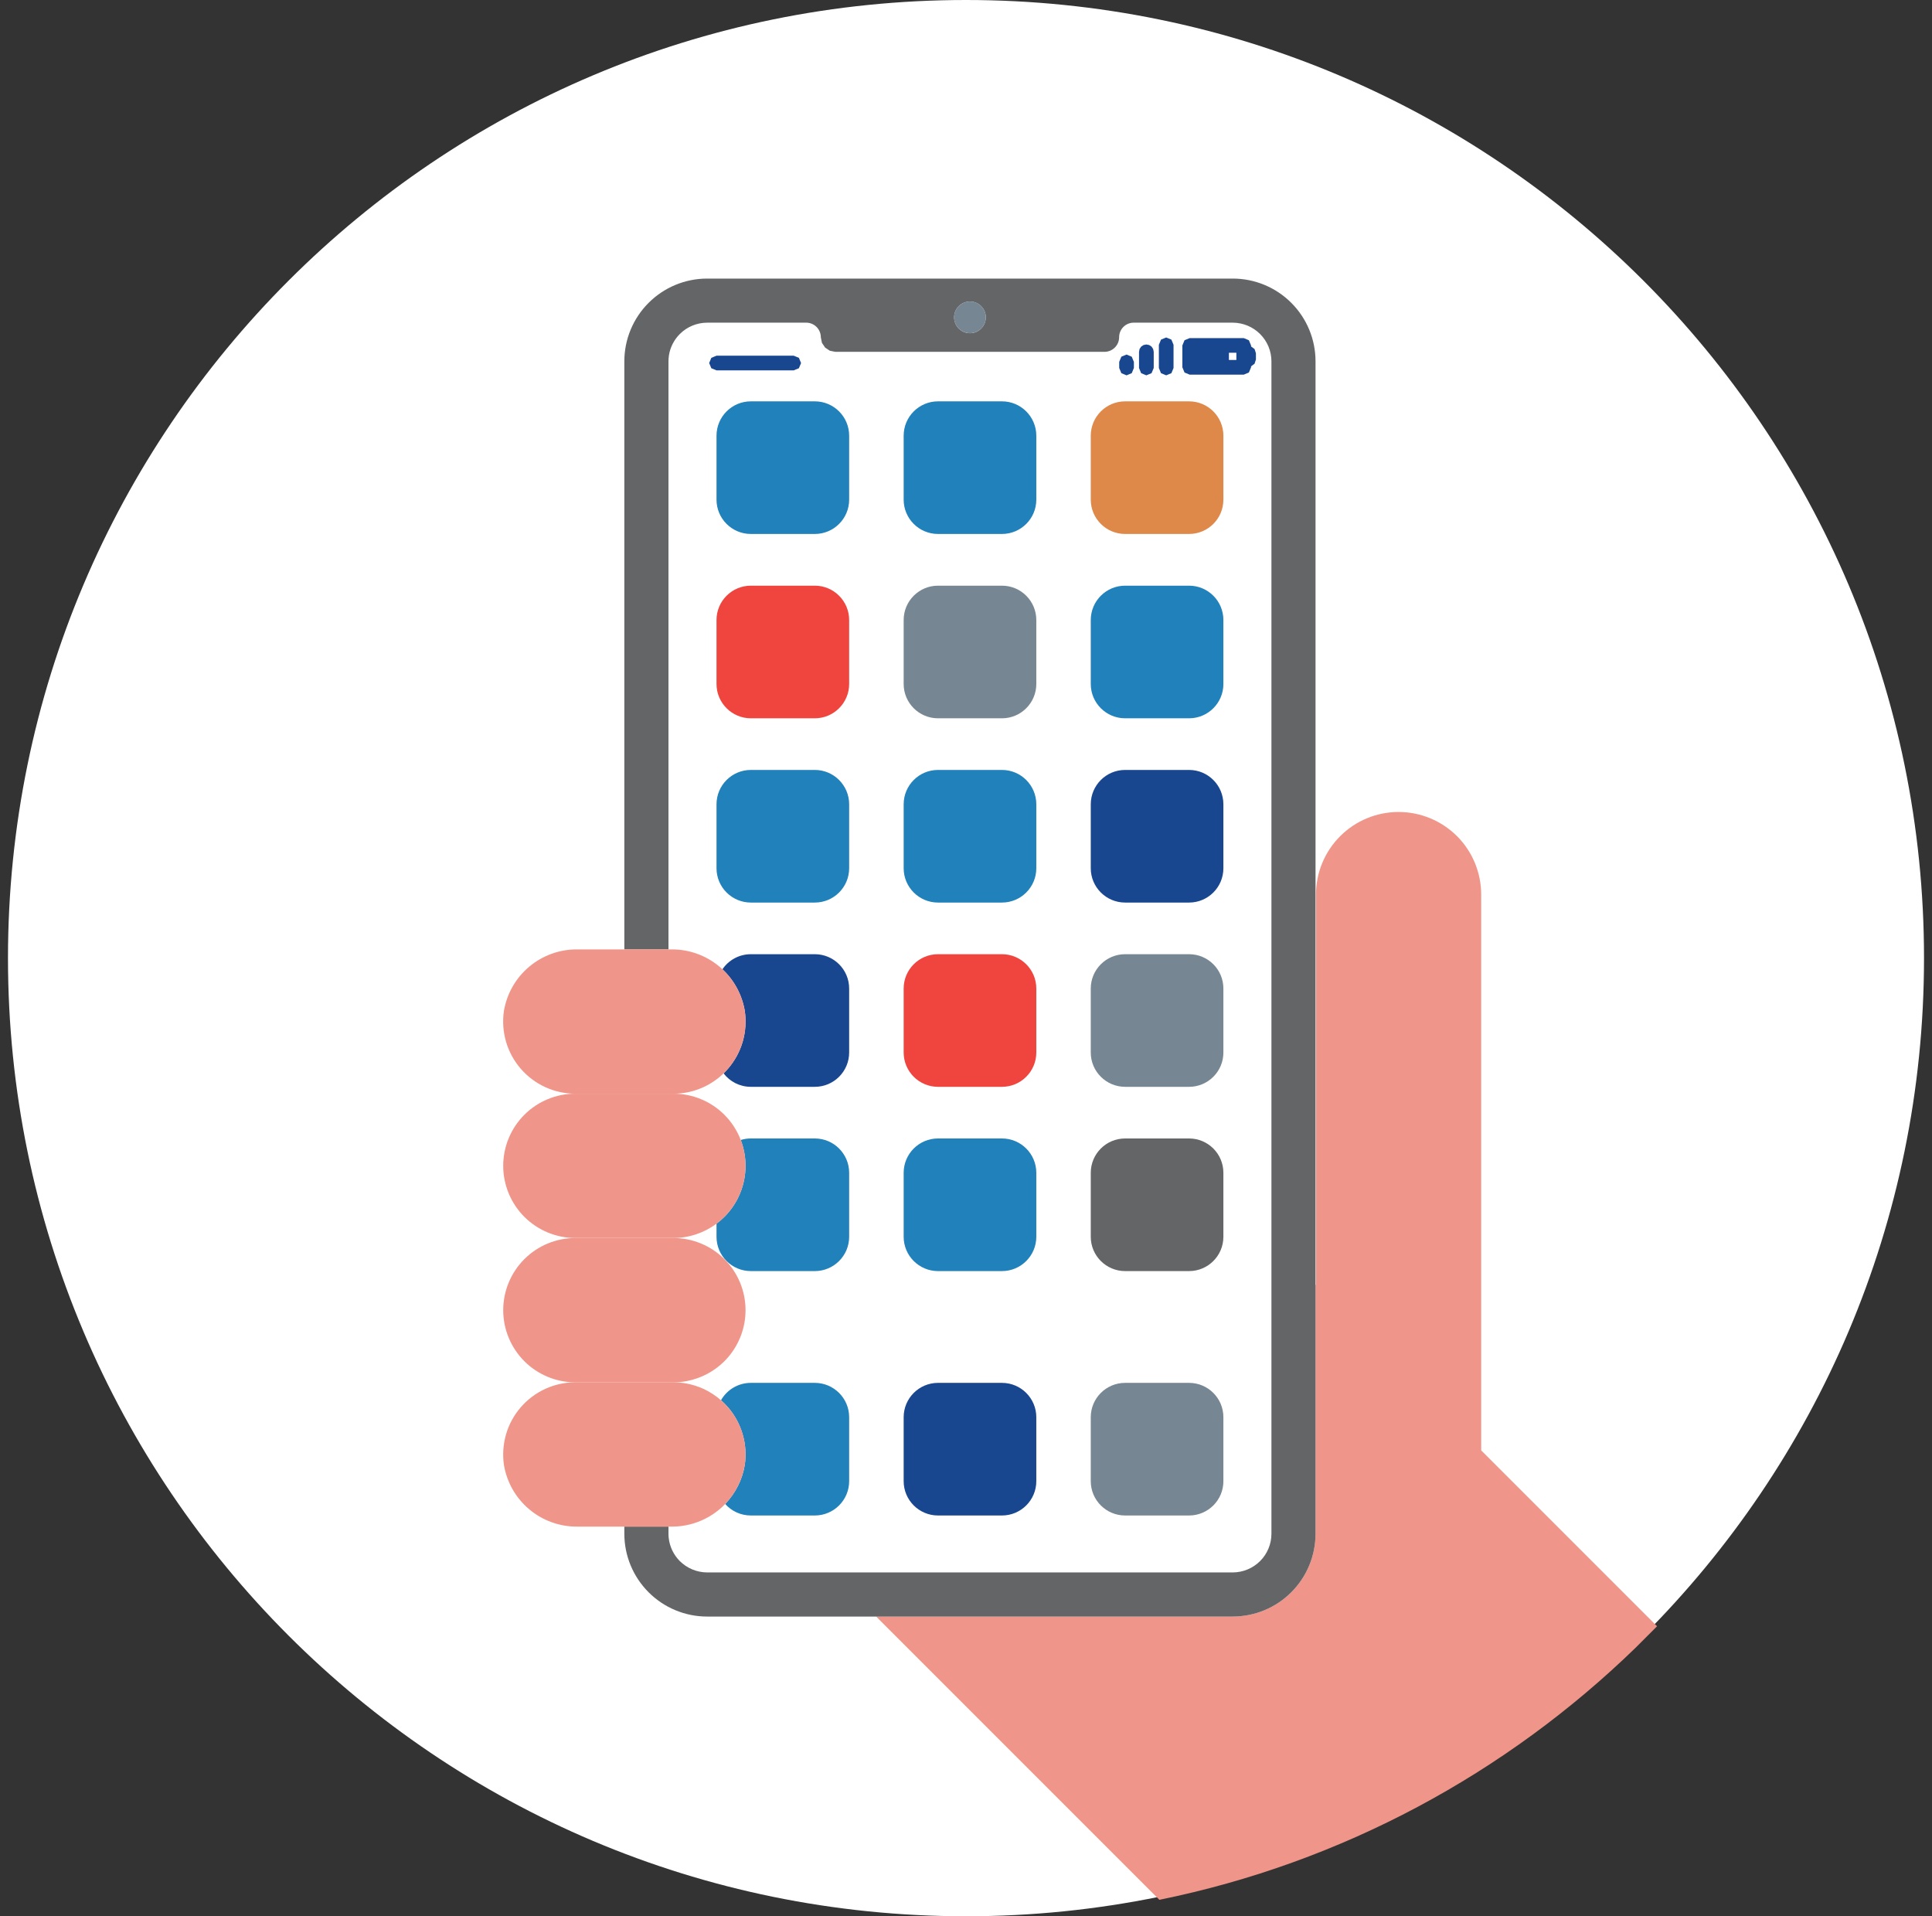 <svg width="121" height="120" viewBox="0 0 121 120" fill="none" xmlns="http://www.w3.org/2000/svg">
<rect x="0" y="0" width="121" height="120" fill="#333333" stroke="none"/>
<path d="M60.5 120C93.637 120 120.5 93.137 120.5 60C120.5 26.863 93.637 0 60.5 0C27.363 0 0.5 26.863 0.5 60C0.5 93.137 27.363 120 60.5 120Z" fill="white"/>
<path d="M103.69 101.929L103.779 101.842L103.777 101.84L103.69 101.929Z" fill="#F09F94"/>
<path d="M87.592 50.848C86.219 50.848 84.905 51.392 83.935 52.362C82.964 53.333 82.419 54.648 82.419 56.021V80.479L82.391 80.451V96.044C82.391 97.42 81.847 98.739 80.873 99.712C79.901 100.684 78.582 101.231 77.207 101.231H54.872L72.611 118.969C84.076 116.64 94.347 111.037 102.429 103.192L103.691 101.929L103.778 101.838L92.766 90.826V56.021C92.766 54.648 92.221 53.333 91.252 52.362C90.28 51.392 88.965 50.848 87.592 50.848Z" fill="#F09589"/>
<path d="M77.207 20.207H71.001C70.76 20.207 70.528 20.302 70.357 20.474C70.185 20.645 70.09 20.877 70.09 21.12C70.09 21.361 69.992 21.593 69.821 21.764C69.65 21.936 69.418 22.031 69.177 22.031H52.319L51.969 21.962L51.675 21.764L51.477 21.467L51.408 21.12C51.408 20.877 51.31 20.645 51.139 20.474C50.97 20.302 50.735 20.207 50.495 20.207H44.287C43.645 20.207 43.031 20.463 42.575 20.916C42.211 21.283 41.974 21.751 41.894 22.257V22.261C41.877 22.383 41.866 22.506 41.866 22.63V59.454H42.022C42.046 59.452 42.068 59.452 42.092 59.452C43.172 59.452 44.219 59.832 45.05 60.526C45.117 60.582 45.182 60.639 45.245 60.697C45.632 60.129 46.287 59.754 47.026 59.754H51.03C52.219 59.754 53.182 60.717 53.182 61.905V65.909C53.182 67.098 52.219 68.061 51.03 68.061H47.026C46.33 68.061 45.712 67.729 45.317 67.217C44.95 67.573 44.523 67.866 44.055 68.078C43.465 68.35 42.823 68.488 42.174 68.488C43.374 68.488 44.523 68.966 45.369 69.811C45.822 70.265 46.167 70.803 46.393 71.388C46.592 71.328 46.805 71.295 47.026 71.295H51.03C52.219 71.295 53.182 72.256 53.182 73.445V77.449C53.182 78.637 52.219 79.6 51.03 79.6H47.026C45.838 79.6 44.874 78.637 44.874 77.449V76.629C44.1 77.208 43.154 77.525 42.174 77.525C43.374 77.525 44.523 78.002 45.369 78.848C46.217 79.696 46.692 80.846 46.692 82.043C46.692 83.112 46.313 84.142 45.632 84.954H76.443C77.604 84.954 78.543 85.893 78.543 87.051V94.482C78.543 95.643 77.604 96.582 76.443 96.582H45.054C44.25 96.582 43.549 96.129 43.198 95.463C42.838 95.552 42.465 95.597 42.089 95.597H41.866V96.046C41.866 96.14 41.873 96.233 41.883 96.324C41.946 96.864 42.189 97.369 42.575 97.758C43.031 98.211 43.647 98.467 44.289 98.467H77.207C77.849 98.467 78.465 98.211 78.92 97.758C79.374 97.302 79.629 96.686 79.629 96.044V22.63C79.629 21.988 79.374 21.372 78.92 20.916C78.465 20.463 77.849 20.207 77.207 20.207M73.038 23.502L72.712 23.367L72.578 23.042V21.591L72.712 21.266L73.038 21.131L73.363 21.266L73.498 21.591V23.042L73.363 23.367L73.038 23.502ZM74.51 23.463L74.185 23.328L74.051 23.003V21.63L74.185 21.305L74.51 21.17H77.892L78.217 21.307L78.352 21.63V21.693L78.573 21.858L78.658 22.122V22.513L78.573 22.775L78.352 22.94V23.003L78.217 23.328L77.892 23.463H74.51ZM71.797 23.502L71.469 23.367L71.335 23.042V22.031L71.372 21.853L71.469 21.706L71.619 21.606L71.797 21.569L71.973 21.606L72.122 21.706L72.222 21.853L72.257 22.031V23.042L72.122 23.367L71.797 23.502ZM70.554 23.502L70.229 23.367L70.094 23.042V22.662L70.229 22.335L70.554 22.2L70.879 22.335L71.014 22.662V23.042L70.879 23.367L70.554 23.502ZM44.874 23.194L44.549 23.059L44.415 22.734L44.549 22.409L44.874 22.274H49.709L50.035 22.409L50.169 22.734L50.035 23.059L49.709 23.194H44.874ZM70.465 33.441C69.277 33.441 68.316 32.477 68.316 31.291V27.285C68.316 26.098 69.277 25.135 70.465 25.135H74.469C75.658 25.135 76.621 26.098 76.621 27.285V31.291C76.621 32.477 75.658 33.441 74.469 33.441H70.465ZM58.746 33.441C57.559 33.441 56.596 32.477 56.596 31.291V27.285C56.596 26.098 57.559 25.135 58.746 25.135H62.752C63.938 25.135 64.901 26.098 64.901 27.285V31.291C64.901 32.477 63.938 33.441 62.752 33.441H58.746ZM47.026 33.441C45.838 33.441 44.874 32.477 44.874 31.291V27.285C44.874 26.098 45.838 25.135 47.026 25.135H51.03C52.219 25.135 53.182 26.098 53.182 27.285V31.291C53.182 32.477 52.219 33.441 51.03 33.441H47.026ZM70.465 44.98C69.277 44.98 68.316 44.017 68.316 42.83V38.826C68.316 37.638 69.277 36.675 70.465 36.675H74.469C75.658 36.675 76.621 37.638 76.621 38.826V42.83C76.621 44.017 75.658 44.98 74.469 44.98H70.465ZM58.746 44.98C57.559 44.98 56.596 44.017 56.596 42.83V38.826C56.596 37.638 57.559 36.675 58.746 36.675H62.752C63.938 36.675 64.901 37.638 64.901 38.826V42.83C64.901 44.017 63.938 44.98 62.752 44.98H58.746ZM47.026 44.98C45.838 44.98 44.874 44.017 44.874 42.83V38.826C44.874 37.638 45.838 36.675 47.026 36.675H51.03C52.219 36.675 53.182 37.638 53.182 38.826V42.83C53.182 44.017 52.219 44.98 51.03 44.98H47.026ZM70.465 56.522C69.276 56.522 68.316 55.559 68.316 54.37V50.366C68.316 49.177 69.276 48.214 70.465 48.214H74.469C75.658 48.214 76.621 49.177 76.621 50.366V54.37C76.621 55.559 75.658 56.522 74.469 56.522H70.465ZM58.746 56.522C57.559 56.522 56.596 55.559 56.596 54.37V50.366C56.596 49.177 57.559 48.214 58.746 48.214H62.752C63.938 48.214 64.901 49.177 64.901 50.366V54.37C64.901 55.559 63.938 56.522 62.752 56.522H58.746ZM47.026 56.522C45.838 56.522 44.874 55.559 44.874 54.37V50.366C44.874 49.177 45.838 48.214 47.026 48.214H51.03C52.219 48.214 53.182 49.177 53.182 50.366V54.37C53.182 55.559 52.219 56.522 51.03 56.522H47.026ZM70.465 68.061C69.276 68.061 68.316 67.098 68.316 65.909V61.905C68.316 60.717 69.276 59.754 70.465 59.754H74.469C75.658 59.754 76.621 60.717 76.621 61.905V65.909C76.621 67.098 75.658 68.061 74.469 68.061H70.465ZM58.746 68.061C57.559 68.061 56.596 67.098 56.596 65.909V61.905C56.596 60.717 57.559 59.754 58.746 59.754H62.752C63.938 59.754 64.901 60.717 64.901 61.905V65.909C64.901 67.098 63.938 68.061 62.752 68.061H58.746ZM70.465 79.6C69.276 79.6 68.316 78.637 68.316 77.449V73.445C68.316 72.256 69.276 71.295 70.465 71.295H74.469C75.658 71.295 76.621 72.256 76.621 73.445V77.449C76.621 78.637 75.658 79.6 74.469 79.6H70.465ZM58.746 79.6C57.559 79.6 56.596 78.637 56.596 77.449V73.445C56.596 72.256 57.559 71.295 58.746 71.295H62.752C63.938 71.295 64.901 72.256 64.901 73.445V77.449C64.901 78.637 63.938 79.6 62.752 79.6H58.746ZM77.432 22.092H76.966V22.543H77.432V22.092ZM43.035 86.478C42.766 86.531 42.493 86.559 42.215 86.561C42.478 86.563 42.74 86.589 42.996 86.637C43.007 86.583 43.02 86.531 43.035 86.478Z" fill="white"/>
<path d="M77.207 17.445H44.289C42.914 17.445 41.595 17.992 40.623 18.964C39.649 19.935 39.102 21.254 39.102 22.629V59.454H41.866V22.629C41.866 22.506 41.877 22.382 41.894 22.261V22.256C41.974 21.753 42.211 21.282 42.575 20.918C43.031 20.462 43.645 20.209 44.287 20.206H50.495C50.735 20.206 50.967 20.302 51.139 20.473C51.31 20.645 51.408 20.877 51.408 21.12L51.477 21.469L51.675 21.764L51.969 21.963L52.319 22.033H69.177C69.418 22.033 69.65 21.935 69.821 21.764C69.992 21.595 70.09 21.363 70.09 21.12C70.09 20.877 70.185 20.645 70.357 20.473C70.528 20.302 70.76 20.206 71.001 20.206H77.207C77.849 20.209 78.465 20.462 78.92 20.918C79.373 21.371 79.629 21.987 79.629 22.629V96.046C79.629 96.688 79.373 97.304 78.92 97.757C78.465 98.21 77.849 98.466 77.207 98.469H44.289C43.647 98.466 43.031 98.21 42.575 97.757C42.189 97.369 41.946 96.864 41.883 96.326C41.872 96.232 41.866 96.139 41.866 96.046V95.597H39.102V96.046C39.102 97.421 39.649 98.74 40.623 99.712C41.595 100.685 42.914 101.232 44.289 101.232H77.207C78.582 101.23 79.901 100.685 80.872 99.712C81.846 98.74 82.391 97.421 82.391 96.046V22.629C82.391 21.254 81.846 19.935 80.872 18.964C79.901 17.992 78.582 17.445 77.207 17.445ZM60.748 20.866C60.201 20.866 59.756 20.421 59.756 19.872C59.756 19.324 60.201 18.881 60.748 18.881C61.296 18.881 61.741 19.324 61.741 19.872C61.741 20.421 61.296 20.866 60.748 20.866Z" fill="#636567"/>
<path d="M76.444 84.953H45.63C45.548 85.051 45.461 85.146 45.37 85.237C44.728 85.879 43.912 86.307 43.036 86.478C43.021 86.53 43.008 86.582 42.997 86.636C43.361 86.704 43.717 86.816 44.055 86.97C44.455 87.155 44.825 87.395 45.155 87.684C45.526 87.035 46.224 86.597 47.025 86.597H51.031C52.218 86.597 53.181 87.56 53.181 88.747V92.751C53.181 93.94 52.218 94.903 51.031 94.903H47.025C46.387 94.903 45.812 94.623 45.418 94.18C45.303 94.302 45.179 94.417 45.049 94.525C44.507 94.976 43.873 95.295 43.199 95.462C43.55 96.128 44.248 96.582 45.055 96.582H76.444C77.602 96.582 78.543 95.642 78.543 94.482V87.051C78.543 85.892 77.602 84.953 76.444 84.953ZM70.466 94.903C69.277 94.903 68.314 93.94 68.314 92.751V88.747C68.314 87.56 69.277 86.597 70.466 86.597H74.47C75.659 86.597 76.622 87.56 76.622 88.747V92.751C76.622 93.94 75.659 94.903 74.47 94.903H70.466ZM58.746 94.903C57.558 94.903 56.597 93.94 56.597 92.751V88.747C56.597 87.56 57.558 86.597 58.746 86.597H62.751C63.939 86.597 64.902 87.56 64.902 88.747V92.751C64.902 93.94 63.939 94.903 62.751 94.903H58.746Z" fill="white"/>
<path d="M62.751 25.133H58.747C57.559 25.133 56.596 26.096 56.596 27.285V31.289C56.596 32.477 57.559 33.438 58.747 33.438H62.751C63.94 33.438 64.903 32.477 64.903 31.289V27.285C64.903 26.096 63.94 25.133 62.751 25.133Z" fill="#2181BA"/>
<path d="M51.031 25.133H47.026C45.838 25.133 44.875 26.096 44.875 27.285V31.289C44.875 32.477 45.838 33.438 47.026 33.438H51.031C52.219 33.438 53.182 32.477 53.182 31.289V27.285C53.182 26.096 52.219 25.133 51.031 25.133Z" fill="#2181BA"/>
<path d="M74.47 25.133H70.466C69.278 25.133 68.314 26.096 68.314 27.285V31.289C68.314 32.477 69.278 33.438 70.466 33.438H74.47C75.659 33.438 76.62 32.477 76.62 31.289V27.285C76.62 26.096 75.659 25.133 74.47 25.133Z" fill="#DE894A"/>
<path d="M62.751 36.676H58.747C57.559 36.676 56.596 37.639 56.596 38.828V42.832C56.596 44.018 57.559 44.981 58.747 44.981H62.751C63.94 44.981 64.903 44.018 64.903 42.832V38.828C64.903 37.639 63.94 36.676 62.751 36.676Z" fill="#768692"/>
<path d="M51.031 36.676H47.026C45.838 36.676 44.875 37.639 44.875 38.828V42.832C44.875 44.018 45.838 44.981 47.026 44.981H51.031C52.219 44.981 53.182 44.018 53.182 42.832V38.828C53.182 37.639 52.219 36.676 51.031 36.676Z" fill="#EF453E"/>
<path d="M74.47 36.676H70.466C69.278 36.676 68.314 37.639 68.314 38.828V42.832C68.314 44.018 69.278 44.981 70.466 44.981H74.47C75.659 44.981 76.62 44.018 76.62 42.832V38.828C76.62 37.639 75.659 36.676 74.47 36.676Z" fill="#2181BA"/>
<path d="M62.751 48.215H58.747C57.559 48.215 56.596 49.178 56.596 50.367V54.371C56.596 55.557 57.559 56.52 58.747 56.52H62.751C63.94 56.52 64.903 55.557 64.903 54.371V50.367C64.903 49.178 63.94 48.215 62.751 48.215Z" fill="#2181BA"/>
<path d="M51.031 48.215H47.026C45.838 48.215 44.875 49.178 44.875 50.367V54.371C44.875 55.557 45.838 56.52 47.026 56.52H51.031C52.219 56.52 53.182 55.557 53.182 54.371V50.367C53.182 49.178 52.219 48.215 51.031 48.215Z" fill="#2181BA"/>
<path d="M74.47 48.215H70.466C69.278 48.215 68.314 49.178 68.314 50.367V54.371C68.314 55.557 69.278 56.52 70.466 56.52H74.47C75.659 56.52 76.62 55.557 76.62 54.371V50.367C76.62 49.178 75.659 48.215 74.47 48.215Z" fill="#19478F"/>
<path d="M62.751 59.754H58.747C57.559 59.754 56.596 60.717 56.596 61.904V65.91C56.596 67.096 57.559 68.059 58.747 68.059H62.751C63.94 68.059 64.903 67.096 64.903 65.91V61.904C64.903 60.717 63.94 59.754 62.751 59.754Z" fill="#EF453E"/>
<path d="M51.031 59.754H47.027C46.285 59.754 45.632 60.127 45.246 60.697C45.986 61.389 46.48 62.309 46.647 63.311C46.74 63.953 46.695 64.608 46.515 65.233C46.333 65.856 46.018 66.433 45.595 66.923C45.506 67.025 45.415 67.122 45.317 67.216C45.71 67.73 46.33 68.059 47.027 68.059H51.031C52.219 68.059 53.182 67.096 53.182 65.91V61.904C53.182 60.717 52.219 59.754 51.031 59.754Z" fill="#19478F"/>
<path d="M74.47 59.754H70.466C69.278 59.754 68.314 60.717 68.314 61.904V65.91C68.314 67.096 69.278 68.059 70.466 68.059H74.47C75.659 68.059 76.62 67.096 76.62 65.91V61.904C76.62 60.717 75.659 59.754 74.47 59.754Z" fill="#768692"/>
<path d="M62.751 71.293H58.747C57.559 71.293 56.596 72.256 56.596 73.443V77.449C56.596 78.635 57.559 79.598 58.747 79.598H62.751C63.94 79.598 64.903 78.635 64.903 77.449V73.443C64.903 72.256 63.94 71.293 62.751 71.293Z" fill="#2181BA"/>
<path d="M51.031 71.293H47.026C46.805 71.293 46.593 71.326 46.393 71.388C46.588 71.9 46.692 72.447 46.692 73.007C46.692 74.204 46.217 75.353 45.369 76.202C45.213 76.356 45.048 76.499 44.875 76.629V77.449C44.875 78.635 45.838 79.598 47.026 79.598H51.031C52.219 79.598 53.182 78.635 53.182 77.449V73.443C53.182 72.256 52.219 71.293 51.031 71.293Z" fill="#2181BA"/>
<path d="M74.47 71.293H70.466C69.278 71.293 68.314 72.256 68.314 73.443V77.449C68.314 78.635 69.278 79.598 70.466 79.598H74.47C75.659 79.598 76.62 78.635 76.62 77.449V73.443C76.62 72.256 75.659 71.293 74.47 71.293Z" fill="#636567"/>
<path d="M62.751 86.598H58.747C57.559 86.598 56.596 87.561 56.596 88.749V92.754C56.596 93.94 57.559 94.903 58.747 94.903H62.751C63.94 94.903 64.903 93.94 64.903 92.754V88.749C64.903 87.561 63.94 86.598 62.751 86.598Z" fill="#19478F"/>
<path d="M51.03 86.598H47.026C46.224 86.598 45.525 87.036 45.157 87.684C45.31 87.823 45.458 87.971 45.595 88.127C46.018 88.619 46.332 89.194 46.512 89.819C46.694 90.441 46.74 91.096 46.645 91.738C46.493 92.662 46.061 93.513 45.419 94.183C45.812 94.625 46.386 94.903 47.026 94.903H51.03C52.219 94.903 53.182 93.94 53.182 92.754V88.749C53.182 87.561 52.219 86.598 51.03 86.598Z" fill="#2181BA"/>
<path d="M74.47 86.598H70.466C69.278 86.598 68.314 87.561 68.314 88.749V92.754C68.314 93.94 69.278 94.903 70.466 94.903H74.47C75.659 94.903 76.62 93.94 76.62 92.754V88.749C76.62 87.561 75.659 86.598 74.47 86.598Z" fill="#768692"/>
<path d="M36.114 59.453C35.034 59.453 33.989 59.833 33.158 60.525C32.308 61.232 31.742 62.223 31.559 63.312C31.466 63.956 31.512 64.611 31.692 65.234C31.874 65.856 32.188 66.433 32.611 66.923C33.036 67.416 33.562 67.808 34.151 68.079C34.742 68.351 35.383 68.49 36.032 68.49H42.175C42.823 68.49 43.465 68.351 44.055 68.079C44.522 67.865 44.949 67.574 45.318 67.216C45.413 67.123 45.507 67.025 45.595 66.923C46.018 66.433 46.333 65.856 46.513 65.234C46.695 64.611 46.741 63.956 46.645 63.312C46.478 62.31 45.986 61.39 45.246 60.698C45.181 60.64 45.116 60.581 45.051 60.525C44.22 59.833 43.173 59.453 42.09 59.453H36.114Z" fill="#F09589"/>
<path d="M35.993 86.562C35.357 86.569 34.73 86.708 34.153 86.972C33.563 87.244 33.038 87.636 32.613 88.129C32.188 88.619 31.876 89.196 31.694 89.818C31.514 90.443 31.468 91.098 31.561 91.74C31.744 92.829 32.31 93.82 33.16 94.527C33.991 95.221 35.036 95.599 36.116 95.599H42.09C42.465 95.599 42.838 95.553 43.198 95.464C43.873 95.297 44.506 94.978 45.048 94.527C45.179 94.419 45.302 94.304 45.417 94.182C46.062 93.514 46.491 92.662 46.645 91.74C46.74 91.098 46.695 90.443 46.513 89.818C46.331 89.196 46.018 88.619 45.593 88.129C45.459 87.97 45.311 87.823 45.155 87.686C44.825 87.398 44.454 87.157 44.055 86.972C43.717 86.819 43.361 86.706 42.997 86.638C42.741 86.591 42.478 86.565 42.216 86.562H35.993Z" fill="#F09589"/>
<path d="M42.175 77.527H36.034C34.837 77.527 33.687 78.002 32.839 78.85C31.993 79.699 31.516 80.846 31.516 82.046C31.516 83.243 31.993 84.392 32.839 85.241C33.676 86.078 34.808 86.553 35.993 86.564H42.216C42.491 86.561 42.767 86.533 43.035 86.481C43.912 86.31 44.727 85.883 45.37 85.241C45.461 85.15 45.547 85.054 45.63 84.956C46.313 84.145 46.693 83.115 46.693 82.046C46.693 80.846 46.215 79.699 45.37 78.85C44.522 78.002 43.372 77.527 42.175 77.527Z" fill="#F09589"/>
<path d="M42.175 68.488H36.034C34.837 68.488 33.687 68.963 32.839 69.811C31.993 70.659 31.516 71.807 31.516 73.007C31.516 74.204 31.993 75.353 32.839 76.201C33.687 77.047 34.837 77.525 36.034 77.525H42.175C43.153 77.525 44.098 77.206 44.875 76.629C45.048 76.499 45.213 76.356 45.37 76.201C46.215 75.353 46.693 74.204 46.693 73.007C46.693 72.447 46.589 71.9 46.393 71.388C46.168 70.803 45.821 70.263 45.37 69.811C44.522 68.963 43.372 68.488 42.175 68.488Z" fill="#F09589"/>
<path d="M60.749 18.879C60.2 18.879 59.755 19.324 59.755 19.872C59.755 20.419 60.2 20.864 60.749 20.864C61.297 20.864 61.742 20.419 61.742 19.872C61.742 19.324 61.297 18.879 60.749 18.879Z" fill="#768692"/>
<path d="M73.038 21.133L72.713 21.267L72.579 21.593V23.044L72.713 23.369L73.038 23.504L73.364 23.369L73.498 23.044V21.593L73.364 21.267L73.038 21.133ZM77.893 21.172H74.511L74.186 21.306L74.051 21.632V23.003L74.186 23.328L74.511 23.462H77.893L78.216 23.328L78.353 23.003V22.942L78.574 22.775L78.658 22.512V22.122L78.574 21.859L78.353 21.695V21.632L78.216 21.306L77.893 21.172V21.172ZM76.966 22.091H77.433V22.543H76.966V22.091ZM71.795 21.571L71.62 21.606L71.47 21.705L71.37 21.855L71.336 22.031V23.044L71.47 23.369L71.795 23.504L72.121 23.369L72.257 23.044V22.031L72.221 21.855L72.121 21.705L71.971 21.606L71.795 21.571ZM70.555 22.202L70.23 22.337L70.095 22.662V23.044L70.23 23.369L70.555 23.504L70.88 23.369L71.015 23.044V22.662L70.88 22.337L70.555 22.202ZM49.71 22.274H44.875L44.55 22.408L44.415 22.734L44.55 23.059L44.875 23.193H49.71L50.035 23.059L50.17 22.734L50.035 22.408L49.71 22.274Z" fill="#19478F"/>
</svg>
